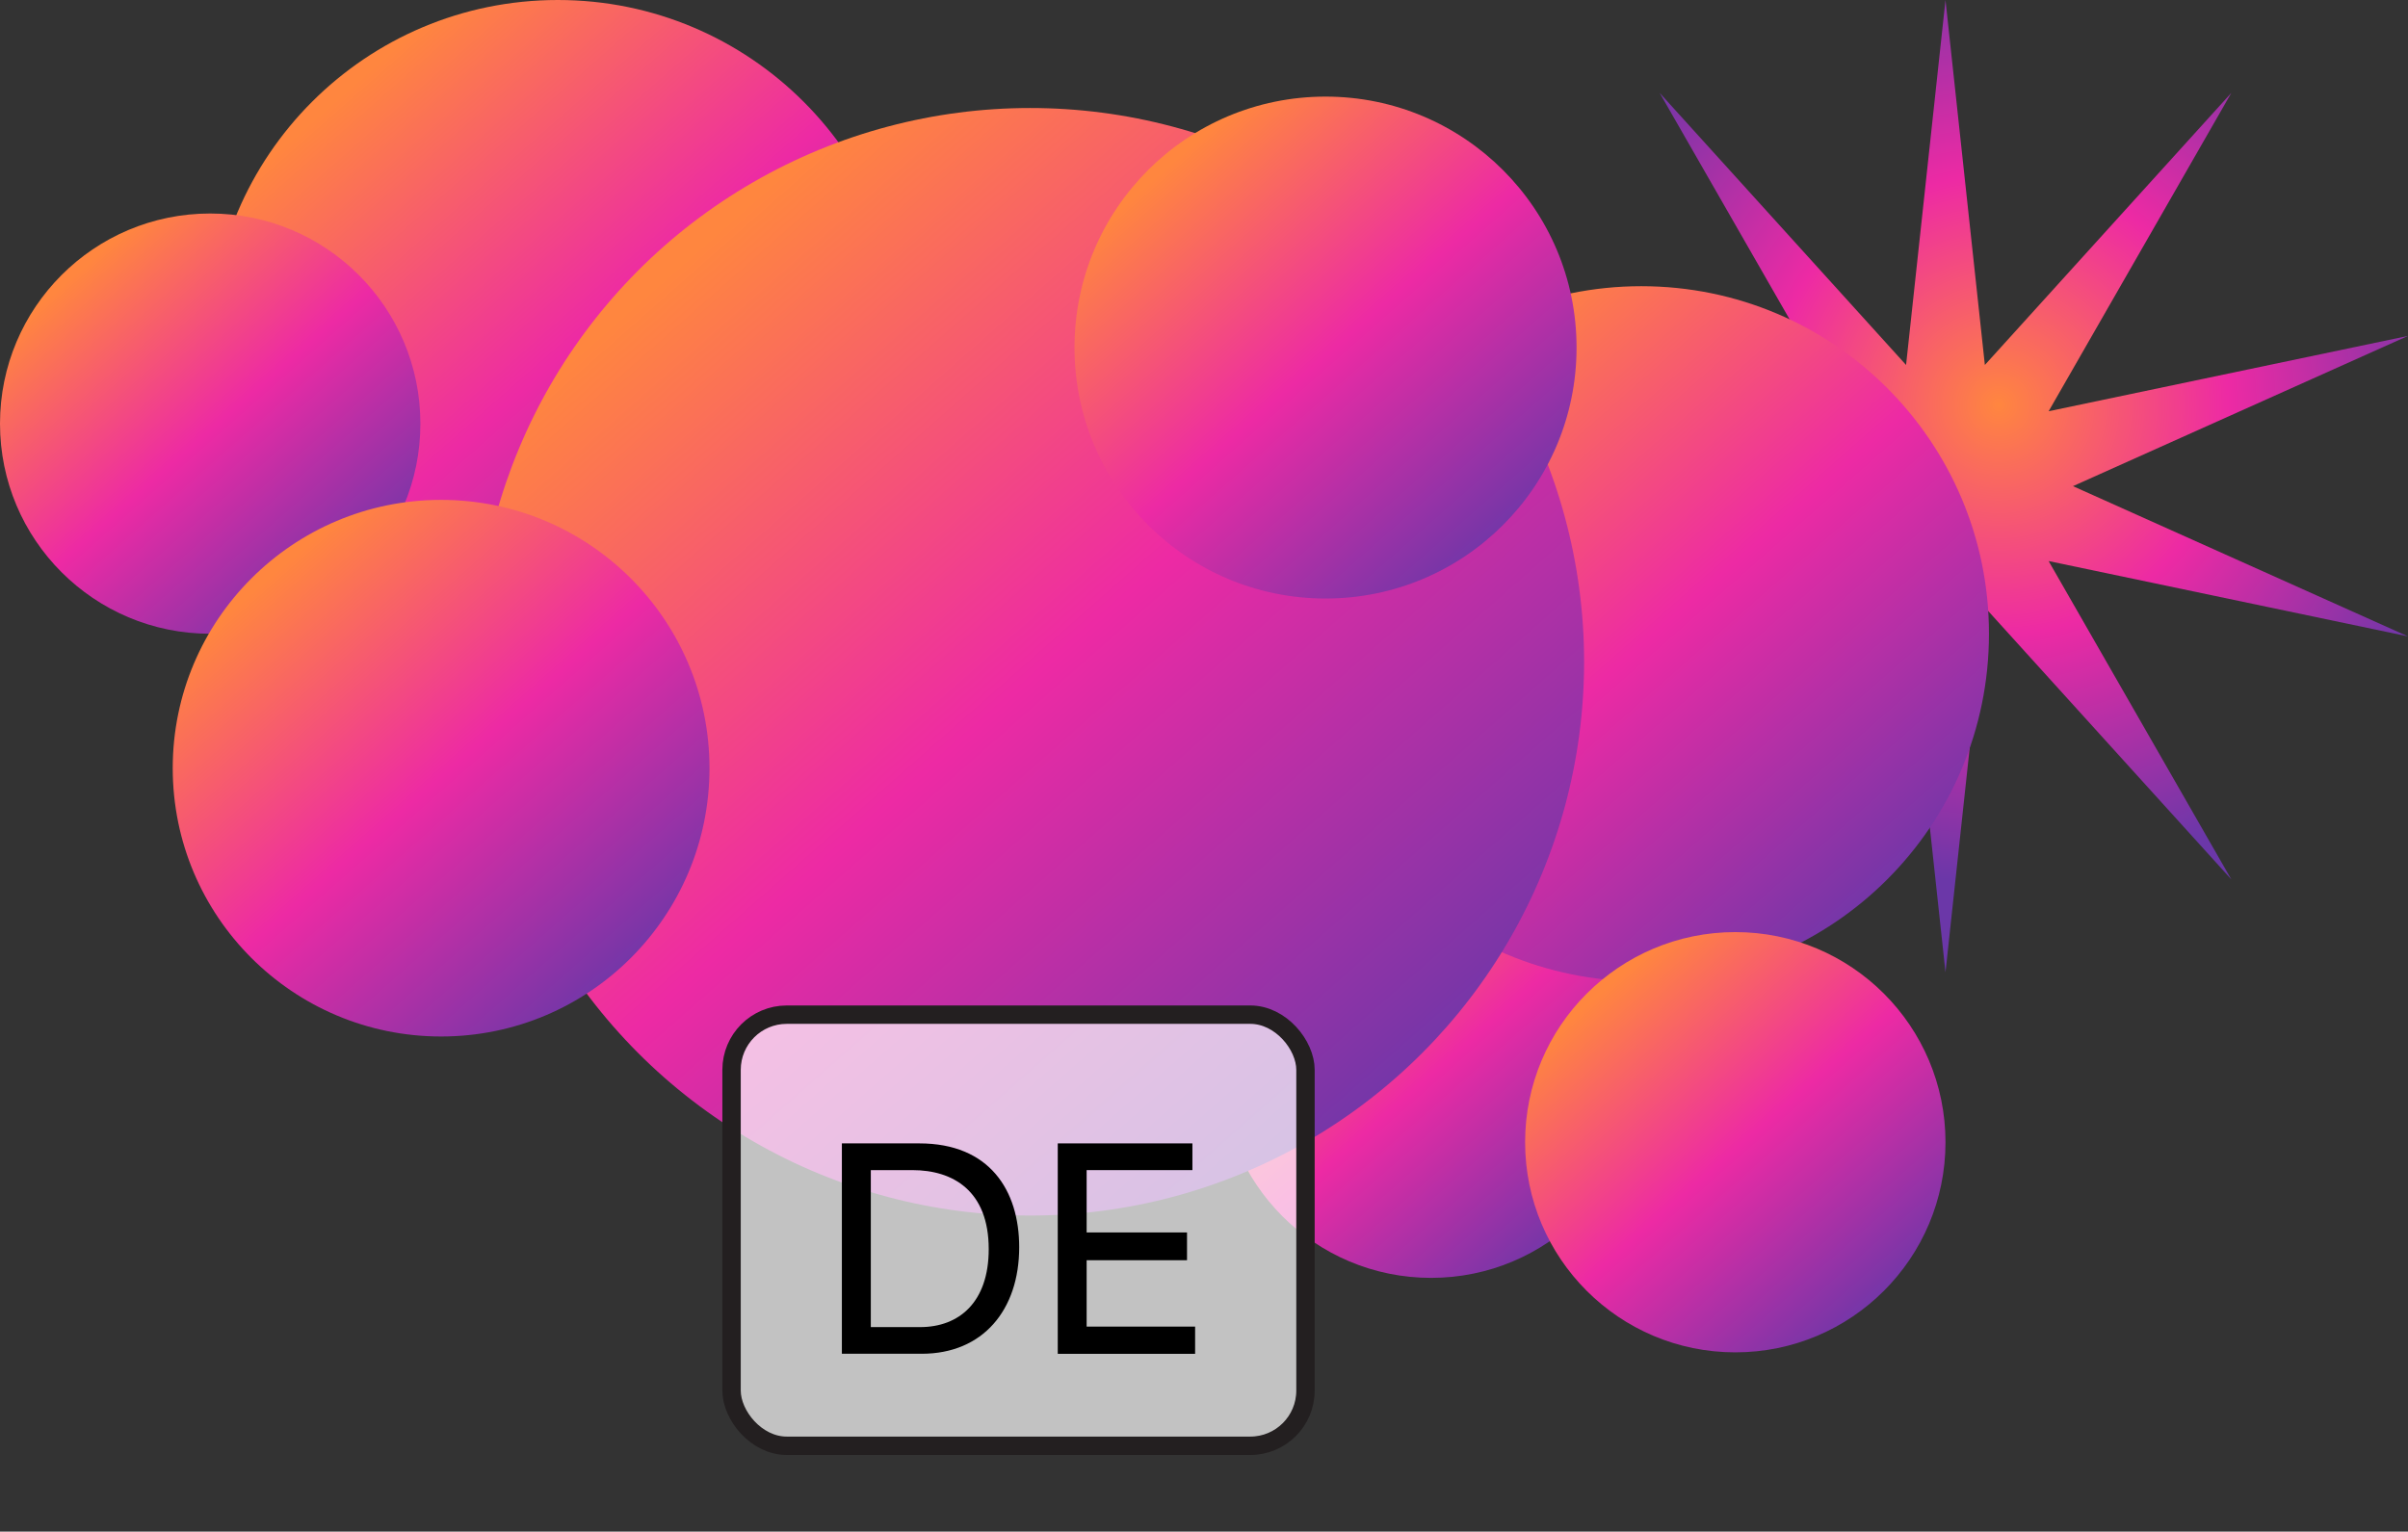 <?xml version="1.0" encoding="UTF-8"?>
<svg id="Layer_2" xmlns="http://www.w3.org/2000/svg" xmlns:xlink="http://www.w3.org/1999/xlink" viewBox="0 0 392.72 249.86">
  <rect x="0" y="0" width="392.72" height="249.86" fill="#333333" stroke="none"/>
  <defs>
    <radialGradient id="radial-gradient" cx="2864.19" cy="-4375.22" fx="2864.19" fy="-4375.22" r="155.73" gradientTransform="translate(-1106.12 2253.65) scale(.5)" gradientUnits="userSpaceOnUse">
      <stop offset="0" stop-color="#ff863f"/>
      <stop offset=".48" stop-color="#ed2aa4"/>
      <stop offset="1" stop-color="#6b37a8"/>
    </radialGradient>
    <linearGradient id="OPP" x1="55.12" y1="15.99" x2="131.7" y2="102.94" gradientUnits="userSpaceOnUse">
      <stop offset="0" stop-color="#ff863f"/>
      <stop offset=".48" stop-color="#ed2aa4"/>
      <stop offset="1" stop-color="#6b37a8"/>
    </linearGradient>
    <linearGradient id="OPP-2" data-name="OPP" x1="12.6" y1="44.49" x2="58.89" y2="97.06" xlink:href="#OPP"/>
    <linearGradient id="OPP-3" data-name="OPP" x1="211.72" y1="149.58" x2="258.01" y2="202.14" xlink:href="#OPP"/>
    <linearGradient id="OPP-4" data-name="OPP" x1="231.81" y1="62.67" x2="308.39" y2="149.62" xlink:href="#OPP"/>
    <linearGradient id="OPP-5" data-name="OPP" x1="110.88" y1="43.09" x2="232.88" y2="181.62" xlink:href="#OPP"/>
    <linearGradient id="OPP-6" data-name="OPP" x1="190.29" y1="27.3" x2="245.58" y2="90.09" xlink:href="#OPP"/>
    <linearGradient id="OPP-7" data-name="OPP" x1="44.26" y1="93.88" x2="103.37" y2="161.01" xlink:href="#OPP"/>
    <linearGradient id="OPP-8" data-name="OPP" x1="261.33" y1="161.73" x2="307.62" y2="214.29" xlink:href="#OPP"/>
  </defs>
  <g id="Layer_1-2" data-name="Layer_1">
    <g>
      <g>
        <polygon points="317.29 0 323.71 59.54 363.91 15.15 334.11 67.09 392.72 54.8 338.08 79.31 392.72 103.82 334.11 91.53 363.91 143.47 323.71 99.08 317.29 158.62 310.86 99.08 270.67 143.47 300.47 91.53 241.86 103.82 296.5 79.31 241.86 54.8 300.47 67.09 270.67 15.15 310.86 59.54 317.29 0" style="fill: url(#radial-gradient);"/>
        <circle id="Amino_Acid_Blue" cx="90.98" cy="56.7" r="56.7" style="fill: url(#OPP);"/>
        <circle id="Amino_Acid_Blue-2" data-name="Amino_Acid_Blue" cx="34.28" cy="69.11" r="34.28" style="fill: url(#OPP-2);"/>
        <circle id="Amino_Acid_Blue-3" data-name="Amino_Acid_Blue" cx="233.4" cy="174.19" r="34.28" style="fill: url(#OPP-3);"/>
        <circle id="Amino_Acid_Blue-4" data-name="Amino_Acid_Blue" cx="267.68" cy="103.39" r="56.7" style="fill: url(#OPP-4);"/>
        <circle id="Amino_Acid_Blue-5" data-name="Amino_Acid_Blue" cx="168.01" cy="107.96" r="90.34" style="fill: url(#OPP-5);"/>
        <circle id="Amino_Acid_Blue-6" data-name="Amino_Acid_Blue" cx="216.18" cy="56.7" r="40.94" style="fill: url(#OPP-6);"/>
        <circle id="Amino_Acid_Blue-7" data-name="Amino_Acid_Blue" cx="71.94" cy="125.32" r="43.77" style="fill: url(#OPP-7);"/>
        <circle id="Amino_Acid_Blue-8" data-name="Amino_Acid_Blue" cx="283.01" cy="186.34" r="34.28" style="fill: url(#OPP-8);"/>
      </g>
      <g>
        <g style="opacity: .7;">
          <rect x="119.31" y="165.53" width="93.6" height="70.33" rx="9" ry="9" style="fill: #fff;"/>
        </g>
        <g>
          <path d="M137.31,186.53h12.63c11.44,0,16.28,7.66,16.28,16.94,0,10.21-5.9,17.38-15.89,17.38h-13.03v-34.33ZM150.07,216.5c6.34,0,11.18-4.05,11.18-12.72,0-9.51-5.81-12.89-12.45-12.89h-6.78v25.61h8.05Z"/>
          <path d="M172.51,186.53h21.96v4.36h-17.25v10.17h16.37v4.53h-16.37v10.83h17.69v4.44h-22.4v-34.33Z"/>
        </g>
        <rect x="119.31" y="165.53" width="93.6" height="70.33" rx="9" ry="9" style="fill: none; stroke: #231f20; stroke-width: 3px;"/>
      </g>
    </g>
  </g>
</svg>
